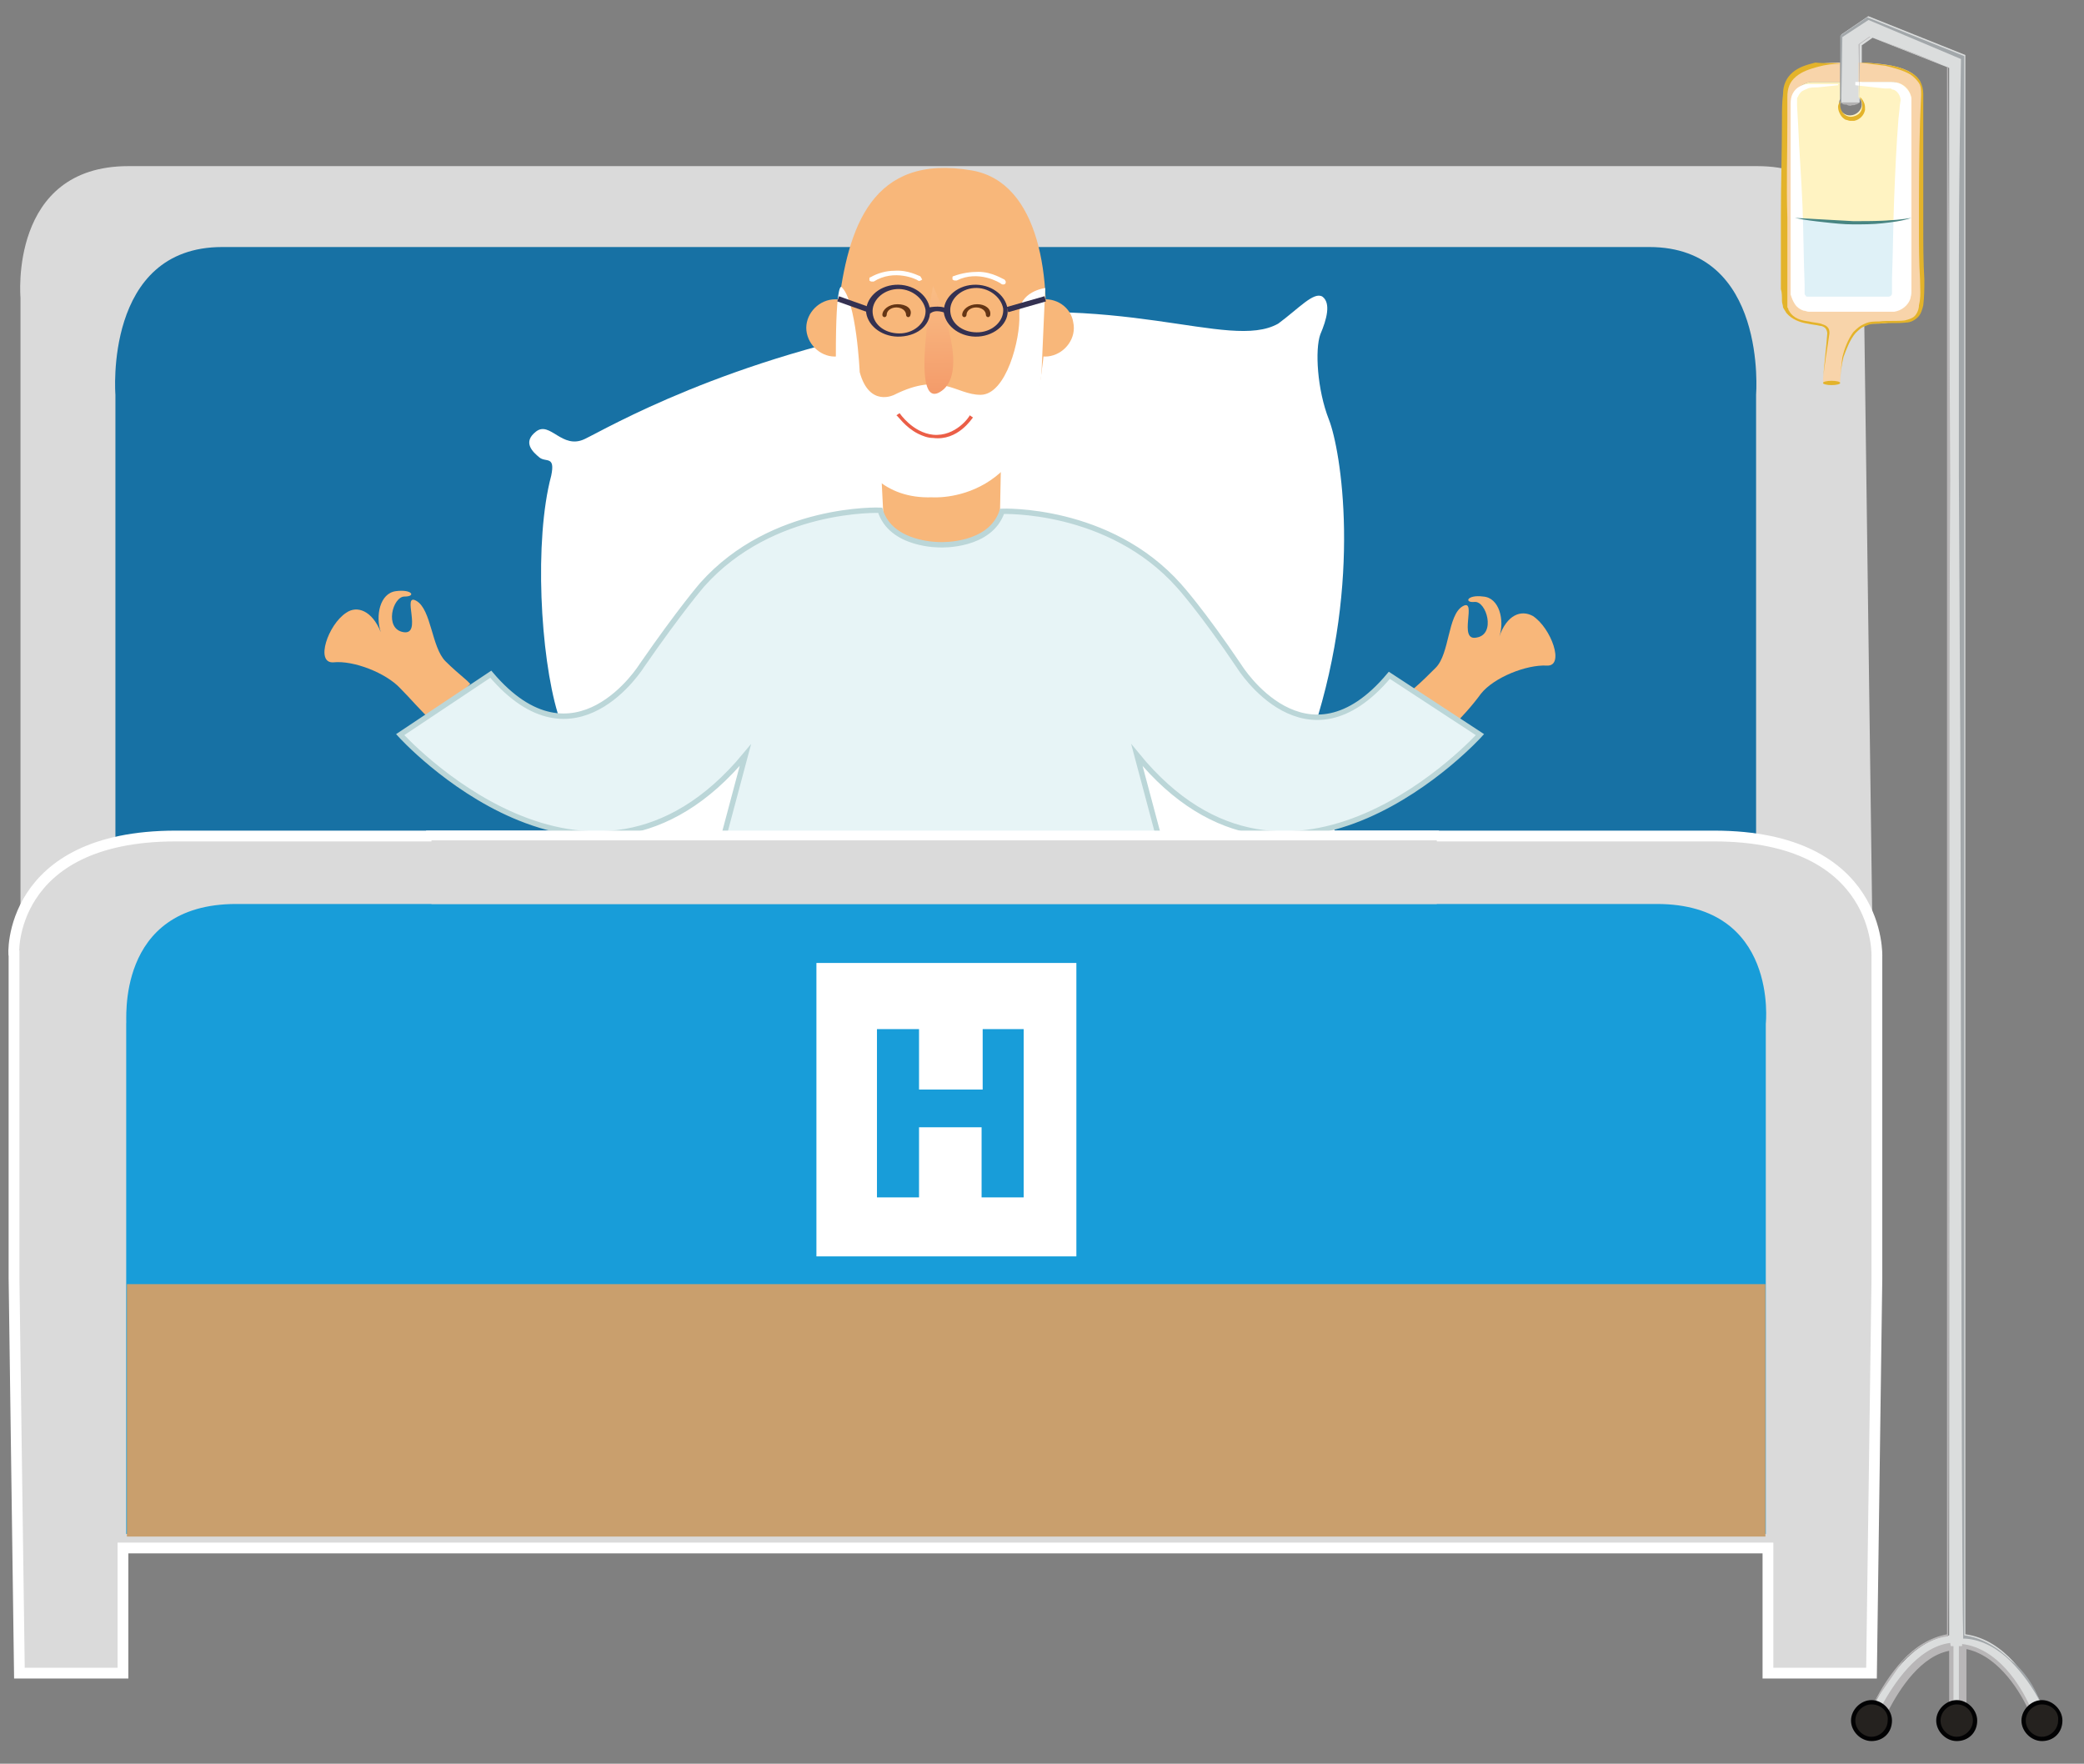 <?xml version="1.0" encoding="utf-8"?>
<!-- Generator: Adobe Illustrator 24.3.0, SVG Export Plug-In . SVG Version: 6.00 Build 0)  -->
<svg version="1.1" xmlns="http://www.w3.org/2000/svg" xmlns:xlink="http://www.w3.org/1999/xlink" x="0px" y="0px"
	 viewBox="0 0 193.2 163.5" style="enable-background:new 0 0 193.2 163.5;" xml:space="preserve">
<rect x="0" y="0" width="193.2" height="163.5" fill="#808080" stroke="none"/>
<style type="text/css">
	.st0{fill:#DADADA;}
	.st1{fill:#1771A4;}
	.st2{fill:#FFFFFF;}
	.st3{fill:none;stroke:#FFFFFF;stroke-miterlimit:10;}
	.st4{fill:#189DD9;}
	.st5{fill:#C99F6D;}
	.st6{fill:#25221F;}
	.st7{fill:#DBDDDD;}
	.st8{fill:#F8D4AA;}
	.st9{fill:#DFF1F7;}
	.st10{fill:#FFF3C2;}
	.st11{fill:#E3B32A;}
	.st12{fill:#488582;}
	.st13{fill:#A2A7AA;}
	.st14{fill:#B8B6B7;}
	.st15{fill:#B3B2B2;}
	.st16{fill:#020203;}
	.st17{fill:#F8B77A;}
	.st18{display:none;fill:#E7F4F6;stroke:#BBD6D8;stroke-width:0.5;stroke-miterlimit:10;}
	.st19{fill:none;stroke:#DD842B;stroke-miterlimit:10;}
	.st20{display:none;fill:#BBD6D8;}
	.st21{display:none;fill:#F8B57D;}
	.st22{display:none;fill:none;stroke:#BBD6D8;stroke-width:0.75;stroke-miterlimit:10;}
	.st23{fill:#EB5E47;}
	.st24{fill:url(#SVGID_1_);}
	.st25{display:none;fill:#FFFFFF;}
	.st26{display:none;fill:#643515;}
	.st27{fill:#343151;}
	.st28{fill:none;stroke:#343151;stroke-width:0.5;stroke-miterlimit:10;}
	.st29{fill:#643515;}
	.st30{display:none;}
	.st31{display:inline;fill:#E7F4F6;stroke:#BBD6D8;stroke-width:0.5;stroke-miterlimit:10;}
	.st32{display:inline;fill:#DADADA;}
	.st33{display:inline;fill:#FFFFFF;}
	.st34{fill:#E7F4F6;stroke:#BBD6D8;stroke-width:0.5;stroke-miterlimit:10;}
</style>
<g id="Calque_5">
	<path class="st0" d="M100,87.6L1.9,87.4l0-59.8c0,0-1.1-12.2,10-12.2c6.5,0,51.3,0,87.4,0c0,0,27.4,0,46.8,0c7.5,0,13.8,0,16.8,0
		c11,0,9.9,12.2,9.9,12.2l0.8,59.8l-28.3,0.1l0,0.1l-30,0L100,87.6L100,87.6z"/>
	<path class="st1" d="M10.7,78V36.6c0,0-1.1-13.7,9.9-13.7c7.9,0,37.4,0,53.1,0c0,0,4,0,10.1,0c19.4,0,60.7,0,69.1,0
		c11,0,9.9,13.7,9.9,13.7v40.7l-89.1,0.2"/>
	<path class="st2" d="M121.1,74.4c0,0,0.2,0.2,2,1.8c1.8,1.6,0.4,3.3-2.2,2c-2.6-1.3-3.1-1.3-6.3-0.4c-3.1,0.9-10.4,1.4-19,1.1
		c-8.6-0.3-17.5,0.3-25.1,3.2C62.9,85,54.4,86.4,51,80.1c-0.6-0.9-2.8,0.7-3-0.9c-0.1-1.6,3.3-1.4,3.3-1.4s2-6.4,0.4-11.7
		c-1.6-5.3-2.2-16-0.6-22c0.4-1.9-0.5-1.2-1.1-1.7c-0.6-0.5-1.6-1.4-0.3-2.4c1.3-1,2.4,1.7,4.5,0.7c2.1-1,13.1-7.5,31.4-10.8
		c18.2-3.2,28.3,2.7,32.9,0.1c1.9-1.4,3.3-3,4.1-2.5c0.8,0.6,0.4,2.1-0.2,3.5c-0.5,1.4-0.3,5.1,0.8,7.9c1.1,2.8,3.1,14.8-1.4,28.7
		C120.1,72.4,120.6,73.6,121.1,74.4z"/>
	<g id="Calque_4">
		<g>
			<g>
				<path class="st0" d="M16.3,77.5c13.2,0,56.6,0,69.5,0c0,0,1.3,0,3.6,0c4.1,0,11.3,0,19.6,0c17.8,0,40.9,0,49.9,0
					c15.6,0,15.1,11.2,15.1,11.2v29.8l-0.5,36.6h-9.6v-11.6H89.4h-3.6H11.4v11.6H1.8l-0.5-36.6V88.6C1.2,88.6,0.7,77.5,16.3,77.5z"
					/>
				<path class="st3" d="M16.3,77.5c13.2,0,56.6,0,69.5,0c0,0,1.3,0,3.6,0c4.1,0,11.3,0,19.6,0c17.8,0,40.9,0,49.9,0
					c15.6,0,15.1,11.2,15.1,11.2v29.8l-0.5,36.6h-9.6v-11.6H89.4h-3.6H11.4v11.6H1.8l-0.5-36.6V88.6C1.2,88.6,0.7,77.5,16.3,77.5z"
					/>
			</g>
		</g>
	</g>
	<path class="st4" d="M21.9,83.8c10.1,0,57,0,66.6,0c0,0,0.6,0,1.7,0c9.3,0,53.3,0,63.4,0c11.3,0,10.1,11.1,10.1,11.1v47.3
		l-73.6,0.2v0l-0.9,0l-0.8,0v0l-76.7-0.2V94.9C11.8,94.9,10.6,83.8,21.9,83.8z"/>
	
		<rect x="11.8" y="119" transform="matrix(-1 -1.224647e-16 1.224647e-16 -1 175.465 261.441)" class="st5" width="151.9" height="23.4"/>
	<g id="Calque_6">
		
			<rect x="75.7" y="89.3" transform="matrix(-1 -1.224647e-16 1.224647e-16 -1 175.487 205.768)" class="st2" width="24.1" height="27.2"/>
		<g>
			<path class="st6" d="M189.3,157.8c1,0,1.7,0.8,1.7,1.7c0,0.9-0.8,1.7-1.7,1.7c-0.9,0-1.7-0.8-1.7-1.7c0-0.5,0.2-1,0.6-1.3
				c0,0,0,0,0,0C188.5,158,188.8,157.9,189.3,157.8l-0.1,0C189.3,157.8,189.3,157.8,189.3,157.8z"/>
			<path class="st7" d="M172.4,9v0.5h-1.7V9.3V7.6V5.8V3.2l2.5-1.7l9,3.6v146.4c3.7,0.5,5.9,4.2,7,6.3c-0.4,0-0.8,0.2-1.1,0.4
				c-1-2-3-5.3-6.2-5.6v5.3c0,0-0.1,0-0.1,0c-0.1,0-0.1,0-0.1,0c-0.1,0-0.1,0-0.1,0c-0.1,0-0.1,0-0.1,0c-0.1,0-0.1,0-0.1,0
				c0,0-0.1,0-0.1,0c-0.1,0-0.2,0-0.3,0.1v-5.3c-2.9,0.4-5.1,3.7-6.1,5.7c-0.1-0.1-0.3-0.2-0.5-0.3c-0.2-0.1-0.4-0.1-0.6-0.2
				c1.1-2.1,3.4-5.8,6.9-6.3V6.3l-7.1-2.8l-1,0.7v1.7v1.8V9z"/>
			<path class="st6" d="M182,157.9c0.7,0.2,1.1,0.9,1.1,1.6c0,0.9-0.8,1.7-1.7,1.7c-0.9,0-1.7-0.8-1.7-1.7c0-0.8,0.5-1.4,1.1-1.6v0
				c0.1,0,0.2-0.1,0.3-0.1c0.1,0,0.1,0,0.1,0c0.1,0,0.1,0,0.1,0c0.1,0,0.1,0,0.1,0c0,0,0.1,0,0.1,0c0.1,0,0.1,0,0.1,0
				C181.9,157.9,181.9,157.9,182,157.9L182,157.9z"/>
			<path class="st8" d="M173.5,30c-2.9,0.4-2.9,5.4-2.9,5.4h-0.4h-0.7H169c0,0,0.1-2.2,0.4-4.2c0.3-2-2.9-0.2-4-2.6
				c-0.2-0.3-0.2-3.2-0.2-6.7v-1.7c0-4.8,0.1-10.2,0.2-11.6c0.1-2.4,2.9-2.8,5.2-2.8v1.8h-2.6c-0.9,0-1.7,0.8-1.7,1.7v10.8V27
				c0,0.9,0.8,1.7,1.7,1.7h7.4c0.9,0,1.7-0.8,1.7-1.7v-6.8V9.3c0-0.9-0.8-1.7-1.7-1.7h-3.1V5.8c5.2,0.1,5.9,1.5,5.9,2.8
				c0,1.4-0.1,12.4,0,17.4c0.1,4-1.1,3.9-3.1,3.9C174.7,30,174.1,30,173.5,30C173.5,30,173.5,30,173.5,30z"/>
			<path class="st9" d="M177.2,20.2V27c0,0.9-0.8,1.7-1.7,1.7h-7.4c-0.9,0-1.7-0.8-1.7-1.7v-6.8C166.4,20.2,173.1,21.2,177.2,20.2z"
				/>
			<path class="st10" d="M177.2,9.3v10.8c-4.2,1.1-10.9,0-10.9,0V9.3c0-0.9,0.8-1.7,1.7-1.7h2.6v1.6h0c-0.1,0.1-0.1,0.3-0.1,0.5
				c0,0.6,0.5,1,1,1c0.6,0,1.1-0.5,1.1-1c0-0.3-0.1-0.5-0.3-0.7V7.6h3.1C176.5,7.6,177.2,8.4,177.2,9.3z"/>
			<path class="st6" d="M174.7,158.3c0.3,0.3,0.5,0.7,0.5,1.2c0,0.9-0.8,1.7-1.7,1.7c-0.9,0-1.7-0.8-1.7-1.7c0-1,0.8-1.7,1.7-1.7
				c0.1,0,0.1,0,0.2,0c0,0,0,0,0,0c0.2,0,0.4,0.1,0.6,0.1C174.4,158.1,174.6,158.2,174.7,158.3z"/>
			<path class="st2" d="M172.4,7.6l1.8,0l0.9,0c0.3,0,0.6,0,0.9,0.1c0.6,0.2,1.1,0.8,1.2,1.4c0,0.6,0,1.2,0,1.9l0,7.4l0,7.4l0,0.9
				c0,0.3,0,0.6-0.1,1c-0.2,0.6-0.8,1.1-1.5,1.2c-1.3,0-2.5,0-3.7,0l-3.7,0c-0.1,0-0.3,0-0.5,0c-0.2,0-0.3-0.1-0.5-0.1
				c-0.3-0.1-0.6-0.3-0.8-0.6c-0.2-0.3-0.3-0.6-0.4-0.9c0-0.3,0-0.6,0-0.9l0-7.4l0-7.4l0-1.8c0-0.3,0-0.6,0.1-0.9
				c0.1-0.3,0.3-0.6,0.6-0.8c0.3-0.2,0.6-0.3,0.9-0.3c0.3,0,0.6,0,0.9,0l1.9,0v0.1l-1.9,0.2c-0.3,0-0.7,0-0.9,0.1
				c-0.2,0.1-0.5,0.2-0.6,0.3c-0.2,0.2-0.3,0.4-0.4,0.6c0,0.1,0,0.2,0,0.3c0,0,0,0.2,0,0.2l0,0.2l0.1,1.8c0.1,2.5,0.3,4.9,0.4,7.4
				c0.1,2.5,0.1,4.9,0.2,7.4l0,0.5l0,0.2l0,0.1c0,0.1,0,0.1,0.1,0.2c0,0.1,0.1,0.1,0.2,0.1c0,0,0.1,0,0,0l0.1,0l0.1,0
				c0.1,0-0.1,0-0.1,0h0h0l0.2,0l3.7,0l3.5,0c0.1,0,0.3-0.1,0.3-0.3c0,0,0,0,0-0.1c0,0,0,0.1,0,0l0-0.1l0,0c0,0,0,0.1,0,0v0l0-0.1
				v-0.2l0-0.9c0.1-2.5,0.1-4.9,0.2-7.4c0.1-2.5,0.2-4.9,0.4-7.4l0.1-0.9c0-0.3,0.1-0.7,0.1-0.8c0-0.4-0.3-0.9-0.7-1
				c-0.1,0-0.1,0-0.2-0.1c-0.1,0-0.1,0-0.2,0c-0.1,0-0.3,0-0.4,0l-0.9-0.1l-1.8-0.2V7.6z"/>
			<path class="st11" d="M172.4,9c0.2,0.1,0.3,0.3,0.4,0.5c0.1,0.2,0.1,0.4,0.1,0.7c-0.1,0.5-0.5,0.9-1,1c-0.1,0-0.3,0-0.4,0
				c-0.1,0-0.3-0.1-0.4-0.1c-0.2-0.1-0.4-0.3-0.5-0.5c-0.1-0.2-0.2-0.4-0.2-0.7c0-0.2,0.1-0.4,0.3-0.6l0,0c-0.2,0.3-0.1,0.8,0.1,1.1
				c0.2,0.3,0.6,0.5,1,0.4c0.4-0.1,0.7-0.3,0.8-0.7C172.7,9.7,172.6,9.3,172.4,9L172.4,9z"/>
			<path class="st11" d="M170.6,35.5c0-0.8,0.1-1.6,0.2-2.4c0.2-0.8,0.5-1.6,1-2.3c0.3-0.3,0.6-0.6,1.1-0.8c0.4-0.2,0.9-0.2,1.3-0.2
				c0.8-0.1,1.7,0,2.4-0.1c0.4-0.1,0.7-0.2,0.9-0.4c0.2-0.2,0.4-0.6,0.4-1c0.2-0.8,0.1-1.6,0.1-2.4c-0.1-1.6-0.1-3.3-0.1-4.9
				c0-3.3,0-6.5,0.1-9.8l0.1-2.4c0-0.4,0-0.8-0.2-1.1c-0.2-0.3-0.5-0.6-0.8-0.8c-0.7-0.4-1.5-0.6-2.3-0.8c-0.8-0.1-1.6-0.2-2.4-0.3
				l0,0c0.8,0,1.6,0.1,2.4,0.2c0.8,0.1,1.6,0.3,2.3,0.7c0.4,0.2,0.7,0.5,0.9,0.8c0.2,0.4,0.3,0.8,0.3,1.2l0,2.5l0,9.8
				c0,1.6,0,3.3,0.1,4.9c0,0.8,0,1.6-0.1,2.4c-0.1,0.4-0.2,0.8-0.5,1.1c-0.3,0.3-0.7,0.5-1.1,0.5c-0.8,0.1-1.6,0-2.5,0.1
				c-0.4,0-0.8,0-1.2,0.2c-0.4,0.1-0.7,0.4-1,0.7c-0.5,0.6-0.8,1.4-1.1,2.2C170.7,33.9,170.6,34.7,170.6,35.5L170.6,35.5z"/>
			<ellipse class="st11" cx="169.8" cy="35.5" rx="0.8" ry="0.2"/>
			<path class="st11" d="M170.7,5.9c-0.7,0-1.5,0.1-2.2,0.3c-0.7,0.2-1.4,0.4-2,0.9c-0.6,0.5-0.8,1.1-0.8,1.9l0,2.2c0,3-0.1,6,0,9
				l0,4.5l0,2.2l0,1.1c0,0.2,0,0.4,0,0.5c0,0,0.1,0.1,0.1,0.2c0,0.1,0.1,0.1,0.1,0.2c0.4,0.6,1,0.8,1.8,0.9c0.4,0.1,0.7,0.1,1.1,0.2
				c0.2,0.1,0.4,0.1,0.6,0.3c0.2,0.2,0.2,0.4,0.2,0.6c-0.2,1.5-0.5,3-0.6,4.5l0,0c0.1-1.5,0.3-3,0.4-4.5c0-0.2-0.1-0.4-0.2-0.5
				c-0.1-0.1-0.3-0.2-0.5-0.2c-0.4-0.1-0.7-0.1-1.1-0.2c-0.7-0.1-1.5-0.4-2-1c-0.1-0.2-0.2-0.3-0.3-0.5c0-0.2-0.1-0.4-0.1-0.6
				c0-0.4,0-0.8-0.1-1.1l0-2.3l0-4.5c0-3,0.1-6,0.1-9c0-0.8,0-1.5,0.1-2.3c0-0.8,0.3-1.5,0.9-2c0.6-0.5,1.3-0.7,2.1-0.9
				C169.2,5.9,169.9,5.8,170.7,5.9L170.7,5.9z"/>
			<path class="st12" d="M166.4,20.2c1.8,0.1,3.6,0.2,5.4,0.3c1.8,0,3.6,0,5.4-0.3c-0.9,0.3-1.8,0.4-2.7,0.5
				c-0.9,0.1-1.8,0.1-2.7,0.1c-0.9,0-1.8-0.1-2.7-0.2C168.2,20.5,167.3,20.4,166.4,20.2z"/>
			<path class="st13" d="M189.2,157.9c-0.7-1.4-1.7-2.8-2.8-3.9c-1.1-1.1-2.6-2-4.2-2.1l-0.2,0l0-0.2c-0.2-6.5-0.2-81.9-0.3-88.3
				l-0.1-19.4c0-6.5,0-12.9,0-19.4c0-6.5,0.1-12.9,0.2-19.4l0.3,0.4l-4.5-1.9l-4.5-1.9l0.2,0l-2.6,1.7l0.1-0.2l-0.1,6.3h-0.1l0-6.3
				v0l0,0l2.5-1.7l0,0l0,0l9,3.6l0,0v0l0,146.4l0,0c1.6,0.2,3.1,1.1,4.3,2.3C187.7,154.9,188.6,156.3,189.2,157.9L189.2,157.9z"/>
			<g>
				<path class="st14" d="M188,158.4c-0.9-1.9-3-5.2-6.1-5.6l0-0.4c3.3,0.4,5.4,3.8,6.3,5.8L188,158.4z"/>
			</g>
			<g>
				<rect x="181.6" y="152.6" class="st14" width="0.7" height="5.3"/>
			</g>
			<g>
				<rect x="180.7" y="152.6" class="st14" width="0.4" height="5.3"/>
			</g>
			<g>
				<path class="st14" d="M175.1,158.5l-0.7-0.3c1.1-2,3.3-5.5,6.4-5.9l0.1,0.7C178.1,153.4,176.1,156.6,175.1,158.5z"/>
			</g>
			<path class="st14" d="M173.7,157.9L173.7,157.9c0.7-1.4,1.6-2.8,2.7-4c1.1-1.2,2.5-2.1,4.1-2.4l0,0l0-145.3l0,0l-7.1-2.8l0,0
				l-1,0.7l0,0l0,5.4h0l-0.1-5.4l0,0l0,0l1-0.7l0,0l0.1,0c2.4,0.9,4.8,1.8,7.1,2.8l0.1,0v0.1l0.1,19.1l0.1,19.1l-0.1,19.1
				c0,6.4,0,81.7-0.1,88l0,0.1l-0.1,0c-1.6,0.2-3,1.2-4.1,2.3"/>
			<path class="st15" d="M170.7,9.5c0.6,0,1.1,0,1.7,0v0c-0.1,0.1-0.3,0.2-0.4,0.2c-0.1,0.1-0.3,0-0.4,0.1c-0.1,0-0.3,0-0.4-0.1
				C171,9.7,170.8,9.7,170.7,9.5L170.7,9.5z"/>
			<g>
				<g>
					<path class="st16" d="M189.3,161.4c-1,0-1.9-0.9-1.9-1.9c0-1,0.9-1.9,1.9-1.9c1,0,1.9,0.9,1.9,1.9
						C191.2,160.6,190.4,161.4,189.3,161.4z M189.3,158c-0.8,0-1.5,0.7-1.5,1.5c0,0.8,0.7,1.5,1.5,1.5c0.8,0,1.5-0.7,1.5-1.5
						C190.9,158.7,190.2,158,189.3,158z"/>
				</g>
				<g>
					<path class="st16" d="M173.5,161.4c-1,0-1.9-0.9-1.9-1.9c0-1,0.9-1.9,1.9-1.9c1,0,1.9,0.9,1.9,1.9
						C175.4,160.6,174.6,161.4,173.5,161.4z M173.5,158c-0.8,0-1.5,0.7-1.5,1.5c0,0.8,0.7,1.5,1.5,1.5c0.8,0,1.5-0.7,1.5-1.5
						C175.1,158.7,174.4,158,173.5,158z"/>
				</g>
				<g>
					<path class="st16" d="M181.4,161.4c-1,0-1.9-0.9-1.9-1.9c0-1,0.9-1.9,1.9-1.9c1,0,1.9,0.9,1.9,1.9
						C183.3,160.6,182.5,161.4,181.4,161.4z M181.4,158c-0.8,0-1.5,0.7-1.5,1.5c0,0.8,0.7,1.5,1.5,1.5c0.8,0,1.5-0.7,1.5-1.5
						C182.9,158.7,182.3,158,181.4,158z"/>
				</g>
			</g>
		</g>
		<polygon class="st4" points="81.3,95.4 81.3,111 85.2,111 85.2,104.5 91,104.5 91,111 94.9,111 94.9,95.4 91.1,95.4 91.1,101 
			85.2,101 85.2,95.4 		"/>
	</g>
</g>
<g id="Calque_13">
	<g id="Calque_7">
		<path class="st17" d="M134.5,67.5c1-1,2-2.1,2.8-3.2c1.2-1.5,4.2-2.7,6.1-2.6c1.7,0.1,0.4-3.5-1.3-4.6c-1.1-0.6-2.4-0.1-3.1,1.9
			c0.5-1.5,0-3.6-1.5-3.7c-1.5-0.2-1.8,0.6-0.8,0.5c1.1-0.1,2,3,0.2,3.3c-1.8,0.4,0.1-3.7-1.3-2.9c-1.4,0.8-1.2,4.4-2.5,5.7
			c-0.6,0.6-1.3,1.3-2,1.9c0,0-0.1,0.1-0.1,0.1c-0.1,0.1-0.1,0.1-0.2,0.2"/>
		<path class="st17" d="M40.1,66.9c-1.1-1-2-2.1-3-3.1c-1.3-1.4-4.3-2.6-6.2-2.4c-1.7,0.1-0.5-3.5,1.2-4.6c1-0.7,2.4-0.2,3.2,1.8
			c-0.5-1.5-0.1-3.6,1.4-3.8c1.5-0.2,1.9,0.5,0.8,0.5c-1.1,0-1.9,3-0.1,3.3c1.8,0.3-0.2-3.7,1.2-2.9c1.4,0.8,1.4,4.3,2.7,5.6
			c0.6,0.6,1.3,1.2,2,1.8c0,0,0.1,0.1,0.1,0.1c0.1,0.1,0.1,0.1,0.2,0.2"/>
	</g>
	<path class="st18" d="M238.7,344.2c-0.2-10.1-3.5-18.9-6-23.7c-5-5.4-21.3-7.4-25.8-6.5c0,0-16.3,1.4-19.5,6.8
		c-0.8,1.4-7.1,13-7.2,23.3"/>
	<path class="st19" d="M11.7,80.2"/>
	<path class="st19" d="M2.4,74.3"/>
	<path class="st17" d="M81.3,36.8c0.1,0.8,0.7,13.1,0.7,13.1s0.4,2.5,5.5,2c5.1-0.4,5.2-4.1,5.2-4.1l0.4-20.1L85,30.2L81.3,36.8z"/>
	<path class="st20" d="M209.3,318.2c0,0,3.7,0.2,5.4-1.8c0,0,1-1,1.2-2.3c0,0,0.7,0.1,1.2,0.1c0,0-0.2,4.7-7.4,4.9"/>
	<path class="st20" d="M184.3,455.1c0,0,3.7,0.2,5.4-1.8c0,0,1-1,1.2-2.3c0,0,0.7,0.1,1.2,0.1c0,0-0.2,4.7-7.4,4.9"/>
	<path class="st20" d="M184.8,455.1c0,0-3.5,0.2-5.2-1.8c0,0-0.9-1-1.1-2.3c0,0-0.7,0.1-1.2,0.1c0,0,0.2,4.7,7.1,4.9"/>
	<path class="st20" d="M210.4,318.1c0,0-3.3,0.4-5.1-1.7c0,0-0.8-1-1-2.2c0,0-0.7,0.2-1.2,0.2c0,0,0.2,4.5,7,4.7"/>
	<path class="st21" d="M199.6,316"/>
	<path class="st22" d="M229.7,344.2c0,0,0.2-9.2-2.6-14.8"/>
	<path class="st22" d="M189,344.2c0,0-0.2-8.9,3.2-14.4"/>
</g>
<g id="Calque_12">
	<path class="st17" d="M96.7,33.4c-0.9,7.5-2.4,12-11.2,12c-7,0-8.6-9.3-7.8-16.8c0.9-7.5,3.1-14.4,12.4-12.8
		C96.4,16.9,97.6,25.9,96.7,33.4z"/>
	<path class="st17" d="M99.5,29.9c0.3,1.4-0.7,2.8-2.1,3.1c-1.4,0.3-2.8-0.7-3.1-2.1c-0.3-1.4,0.7-2.8,2.1-3.1
		C97.9,27.5,99.3,28.5,99.5,29.9z"/>
	<path class="st17" d="M80,29.9c0.3,1.4-0.7,2.8-2.1,3.1c-1.4,0.3-2.8-0.7-3.1-2.1c-0.3-1.4,0.7-2.8,2.1-3.1
		C78.4,27.5,79.8,28.5,80,29.9z"/>
	<path class="st2" d="M96.9,26.7c0,0-2.5,0.3-2.4,2.5c0.1,2.2-1.2,7.4-3.6,7.4c-2.3,0-3.6-2.2-8,0c0,0-2.3,1.2-3.2-2.1
		c0,0-0.3-6.7-1.7-7.9c0,0-0.6-0.6-0.5,8c0,0,0,11.8,8.9,11.5c0,0,9.8,0.8,10.2-12.6L96.9,26.7z"/>
	<path class="st23" d="M85.1,40.2c-1.2-0.6-1.9-1.7-2-1.7l0.3-0.2l0,0l0,0c0,0,1.2,1.8,3.1,2c2.1,0.2,3.4-1.7,3.4-1.8l0.3,0.2
		c-0.1,0.1-1.4,2.2-3.7,1.9C86,40.6,85.5,40.4,85.1,40.2z"/>
	
		<linearGradient id="SVGID_1_" gradientUnits="userSpaceOnUse" x1="138.112" y1="36.465" x2="138.318" y2="26.878" gradientTransform="matrix(-1 0 0 1 225.253 0)">
		<stop  offset="0" style="stop-color:#F49B6A"/>
		<stop  offset="1" style="stop-color:#F9BC84"/>
	</linearGradient>
	<path class="st24" d="M86.5,26.5c0,0,3.7,7.9,0.7,9.8C84.3,38.2,86.5,26.5,86.5,26.5z"/>
	<path class="st25" d="M215.5,293.4l-3.3-0.1c0,0,0.1,1.4,1.6,1.5C215.2,295,215.5,293.4,215.5,293.4z"/>
	<path class="st25" d="M212.1,293.3l3.3,0.1c0,0-0.1-0.6-1.6-0.6C212.4,292.8,212.1,293.3,212.1,293.3z"/>
	<path class="st26" d="M213.1,294c0,0.3,0.3,0.6,0.6,0.6s0.6-0.3,0.6-0.6c0-0.3-0.3-0.6-0.6-0.6S213.1,293.6,213.1,294z"/>
	<path class="st25" d="M207.5,293.4l-3.3-0.1c0,0,0.1,1.4,1.6,1.5C207.2,295,207.5,293.4,207.5,293.4z"/>
	<path class="st25" d="M204.2,293.3l3.3,0.1c0,0-0.1-0.6-1.6-0.6C204.5,292.8,204.2,293.3,204.2,293.3z"/>
	<path class="st26" d="M205.1,294c0,0.3,0.3,0.6,0.6,0.6s0.6-0.3,0.6-0.6c0-0.3-0.3-0.6-0.6-0.6S205.1,293.6,205.1,294z"/>
	<path class="st27" d="M93.4,28.6c-0.2-1.3-1.6-2.3-3.2-2.2c-1.6,0.1-2.8,1.3-2.7,2.6c0.2,1.3,1.6,2.3,3.2,2.2S93.6,29.9,93.4,28.6z
		 M93,28.6c0.1,1.1-0.9,2.1-2.2,2.2c-1.4,0.1-2.6-0.7-2.7-1.9c-0.1-1.1,0.9-2.1,2.2-2.2C91.6,26.6,92.8,27.5,93,28.6z"/>
	<path class="st27" d="M86.2,28.6c-0.2-1.3-1.6-2.3-3.2-2.2c-1.6,0.1-2.8,1.3-2.7,2.6c0.2,1.3,1.6,2.3,3.2,2.2
		C85.2,31.1,86.4,30,86.2,28.6z M85.8,28.7c0.1,1.1-0.9,2.1-2.2,2.2c-1.4,0.1-2.6-0.7-2.7-1.9c-0.1-1.1,0.9-2.1,2.2-2.2
		C84.4,26.7,85.6,27.6,85.8,28.7z"/>
	<path class="st27" d="M87.6,29c0,0-0.9-0.4-1.4,0.1l-0.1-0.6c0,0,1.6-0.3,1.7,0.3c0.1,0.6,0,0.4,0,0.4L87.6,29z"/>
	<line class="st28" x1="80.5" y1="28.7" x2="77.7" y2="27.7"/>
	<line class="st28" x1="93.4" y1="28.7" x2="96.9" y2="27.7"/>
	<path class="st29" d="M90.6,28.2C90.6,28.2,90.6,28.2,90.6,28.2L90.6,28.2L90.6,28.2C90.6,28.2,90.6,28.2,90.6,28.2
		c-0.8,0-1.4,0.5-1.4,1c0,0.1,0.1,0.2,0.2,0.2c0.1,0,0.2-0.1,0.2-0.2c0-0.4,0.4-0.7,0.9-0.7c0.5,0,0.9,0.3,0.9,0.7
		c0,0.1,0.1,0.2,0.2,0.2c0.1,0,0.2-0.1,0.2-0.2C91.9,28.6,91.3,28.2,90.6,28.2z"/>
	<path class="st29" d="M83.2,28.2C83.2,28.2,83.2,28.2,83.2,28.2L83.2,28.2L83.2,28.2C83.2,28.2,83.2,28.2,83.2,28.2
		c-0.8,0-1.4,0.5-1.4,1c0,0.1,0.1,0.2,0.2,0.2c0.1,0,0.2-0.1,0.2-0.2c0-0.4,0.4-0.7,0.9-0.7c0.5,0,0.9,0.3,0.9,0.7
		c0,0.1,0.1,0.2,0.2,0.2c0.1,0,0.2-0.1,0.2-0.2C84.6,28.6,84,28.2,83.2,28.2z"/>
	<path class="st2" d="M93.1,25.9c-0.1,0-1.1-0.7-2.4-0.7c-0.7,0-1.5,0.1-2.3,0.4c-0.1,0-0.1,0.1-0.1,0.1c0,0.1,0,0.1,0,0.2
		c0,0,0.1,0.1,0.2,0.1c0.1,0,0.1,0,0.2,0c2-1,4,0.2,4.1,0.3c0.1,0.1,0.3,0.1,0.4,0C93.3,26.1,93.2,26,93.1,25.9z"/>
	<path class="st2" d="M85.3,25.6c-0.1,0-1.1-0.6-2.4-0.5c-0.7,0-1.5,0.2-2.2,0.6c-0.1,0-0.1,0.1-0.1,0.1c0,0.1,0,0.1,0,0.2
		c0,0,0.1,0.1,0.2,0.1c0.1,0,0.1,0,0.2,0c1.9-1.2,4-0.2,4.1-0.1c0.1,0.1,0.3,0,0.4-0.1C85.4,25.8,85.4,25.7,85.3,25.6z"/>
</g>
<g id="Calque_8">
</g>
<g id="Calque_9" class="st30">
	<path class="st31" d="M251.4,332.2l-2.9,2.3c-5.4,4.2-9.2-1.8-9.2-1.8c-4.2-7-10-12.1-9.8-12.3c-0.1-0.2-0.3-0.3-0.4-0.5
		c-4.7-5.3-12.8-5.9-12.8-5.9l0.1,0c0,0-0.1,0-0.1,0c-1,3.6-6.5,3.3-6.5,3.3c-4.8,0-5.5-2.7-5.7-3.2l-0.3,0c0,0-7.2,0-11.9,5.3
		c-0.1,0.2-0.3,0.3-0.4,0.5c0,0.1-4.3,4-10.6,13c0,0-3.7,6-9.1,1.8l-2.9-2.3l-6.6,4.6c0,0,13,17.1,29,1.5c0.1-0.1,0.1-0.1,0.2-0.2
		l0-0.1v13.7h36.8v-14.4l0.3,0.6c16.2,15.9,29.4-1.3,29.4-1.3L251.4,332.2z"/>
	<rect x="129.7" y="344.8" class="st32" width="161.2" height="7.4"/>
	<rect x="129.8" y="343.7" class="st33" width="161.2" height="1"/>
</g>
<g id="Calque_10">
	<path class="st34" d="M128.8,62.6c-7.7,9.2-13.9-0.8-13.9-0.8c-3.5-5.2-5.6-7.5-5.6-7.5c-6.5-7.3-16.4-6.9-16.4-6.9
		c-1.1,3.3-5.7,3.1-5.7,3.1s-4.6,0.1-5.6-3.2c0,0-10-0.4-16.5,6.9c0,0-2,2.3-5.6,7.5c0,0-6.2,10-14,0.8l-8.4,5.6
		c0,0,17.5,19.4,32,1.9l-2,7.5h20.2h20.1l-2-7.5c14.3,17.5,31.8-1.9,31.8-1.9L128.8,62.6z"/>
	<path class="st18" d="M-73.4,304.2c0,0,10.1-0.5,17.1,7.3c0,0,2.2,2.5,6,8c0,0,6.6,10.7,14.9,0.8l8.9,6c0,0-18.7,20.7-34.1,2l2.2,8
		H-80v-28.8C-80,307.5-74.5,307.7-73.4,304.2z"/>
	<rect x="40" y="77.9" class="st0" width="93.2" height="5.9"/>
	<rect x="39.5" y="77" class="st2" width="93.9" height="0.8"/>
</g>
</svg>
